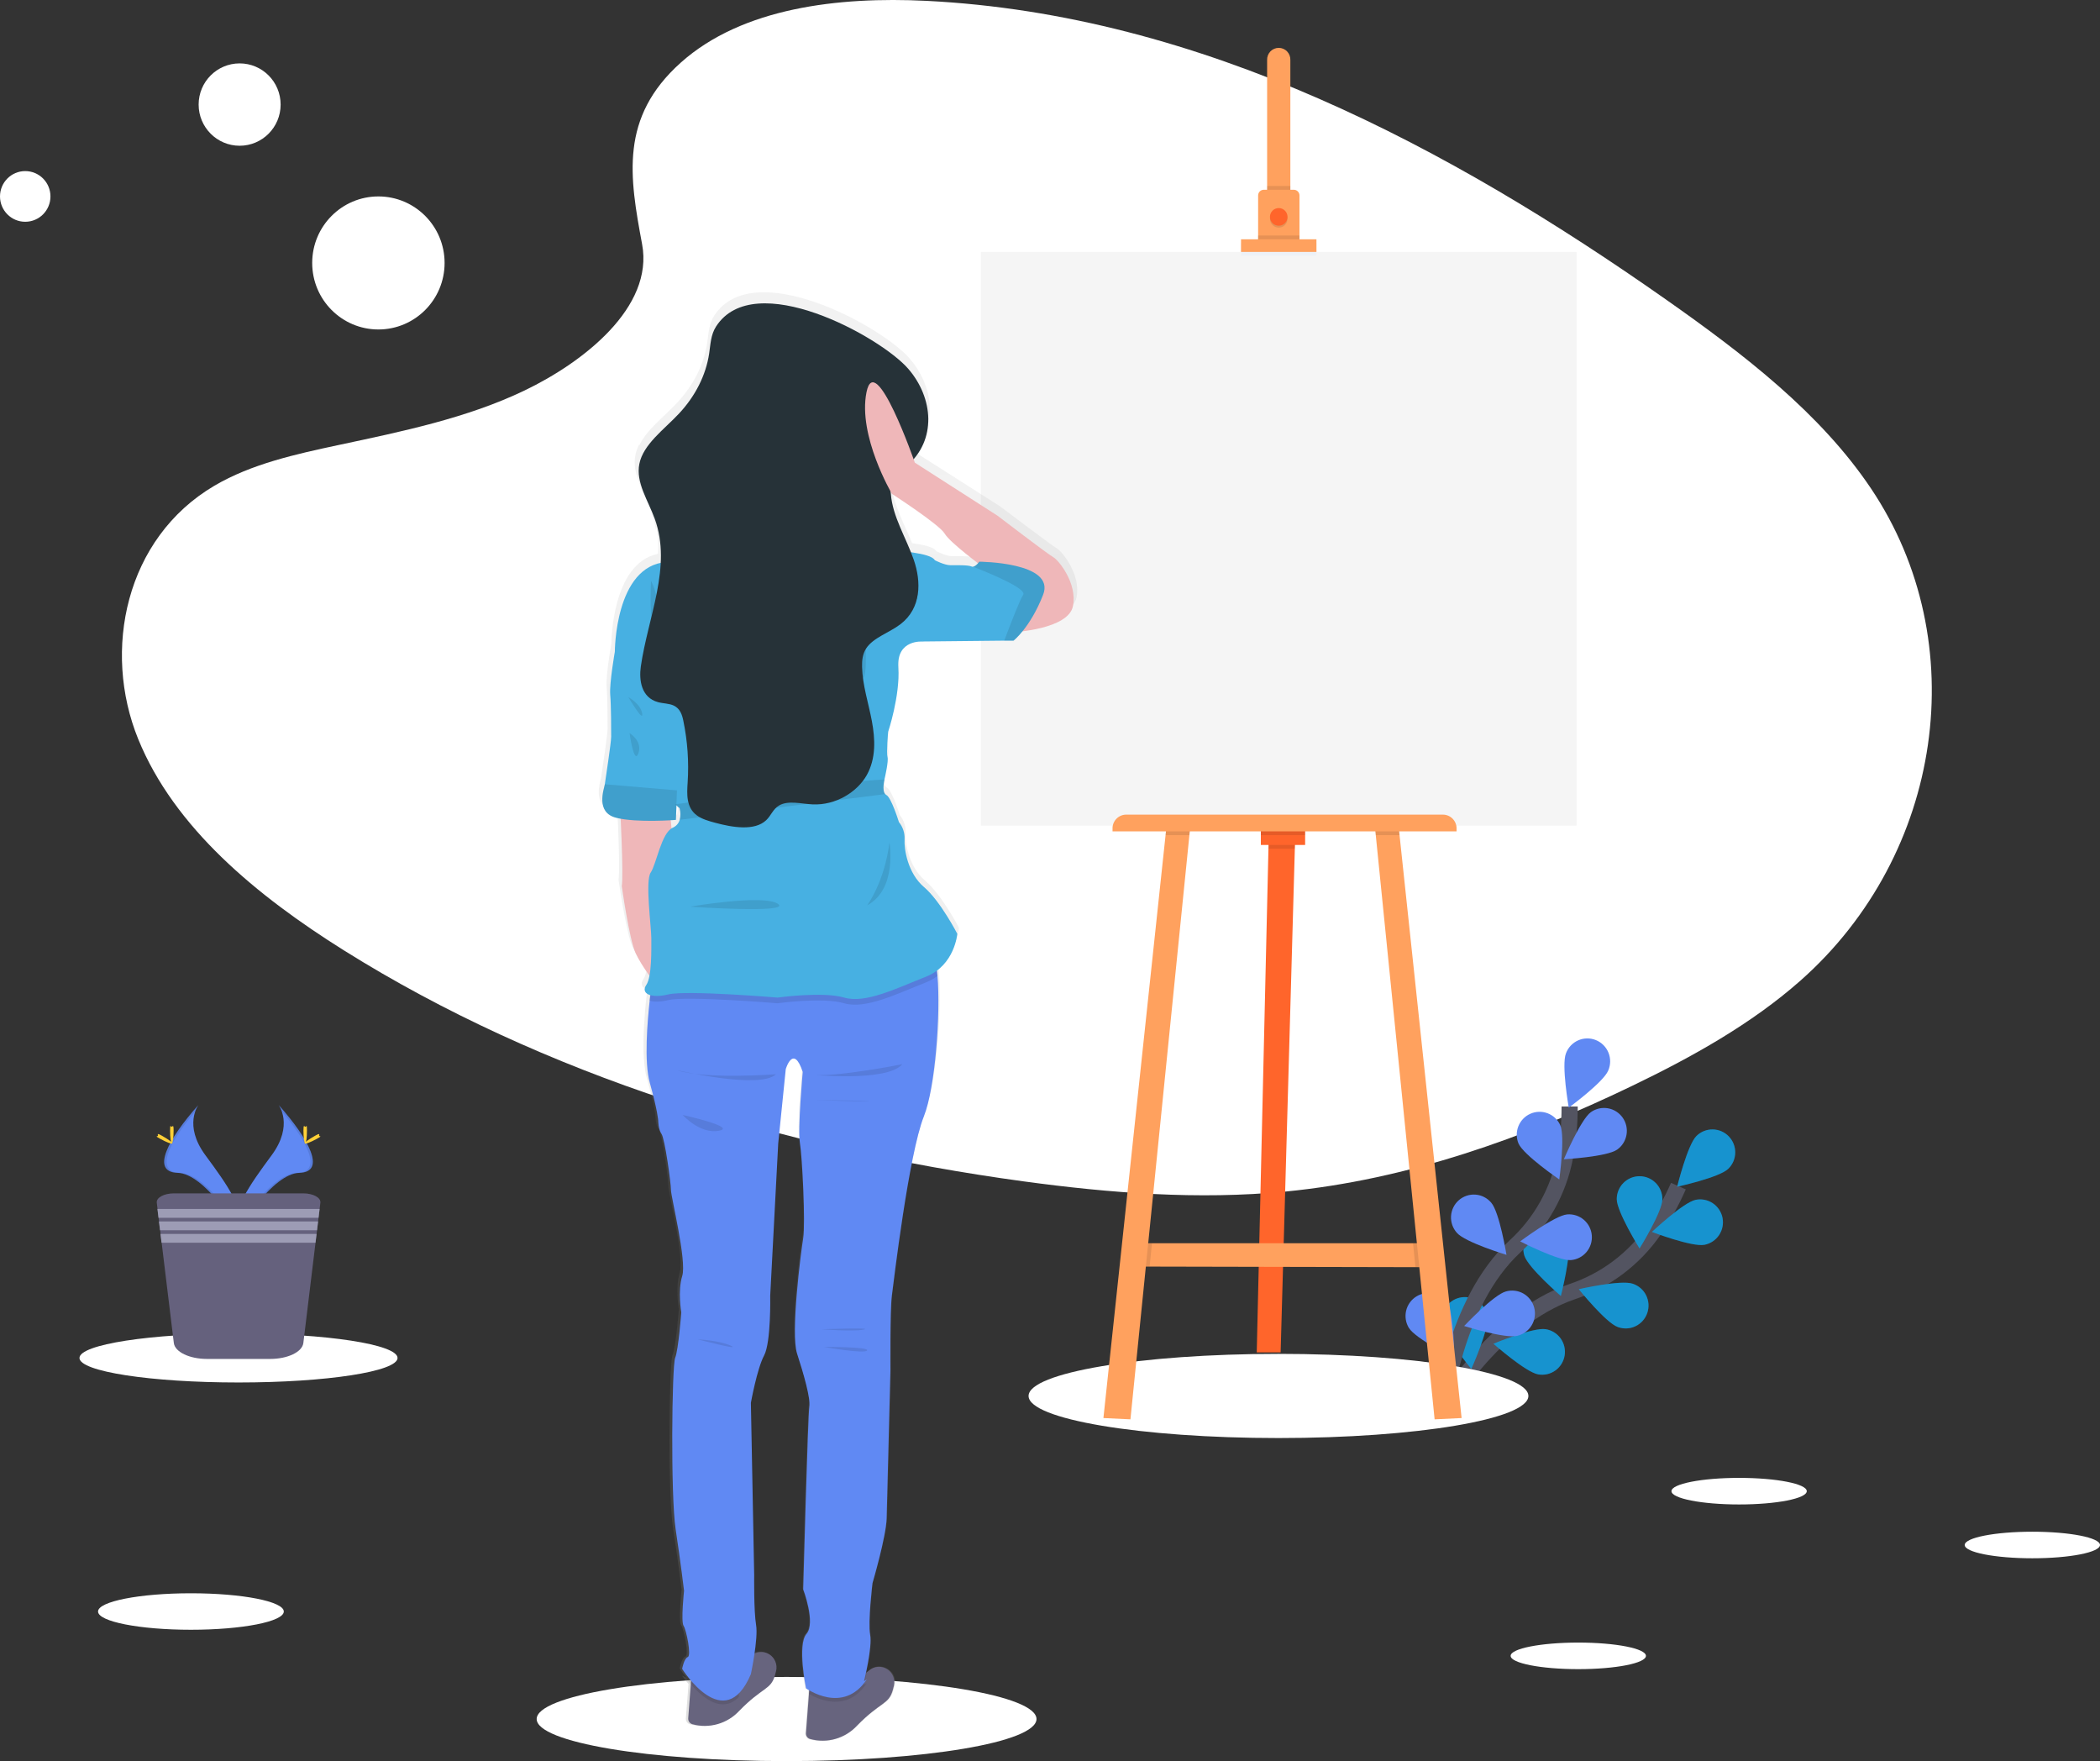 <svg width="260" height="218" viewBox="0 0 260 218" fill="none" xmlns="http://www.w3.org/2000/svg">
<rect x="0" y="0" width="260" height="218" fill="#333333" stroke="none"/>
<path d="M84.285 7.753C91.888 0.957 103.822 -0.436 114.685 0.105C148.805 1.809 179.603 18.35 206.245 37.063C215.891 43.836 225.386 51.136 231.646 60.465C244.399 79.456 240.609 105.762 222.89 121.406C216.859 126.728 209.551 130.816 202.047 134.426C188.705 140.857 174.309 146.019 159.167 147.496C148.37 148.541 137.439 147.692 126.702 146.231C96.711 142.137 67.276 133.104 42.594 117.65C31.772 110.872 21.572 102.445 17.111 91.485C12.649 80.525 15.505 66.618 26.556 60.118C31.126 57.433 36.592 56.22 41.941 55.081C49.817 53.405 57.818 51.753 64.923 48.347C72.266 44.829 80.956 38.025 79.499 30.235C77.948 21.889 76.693 14.549 84.285 7.753Z" fill="white"/>
<path d="M178.274 174.844C178.274 174.844 184.796 163.241 194.617 159.897C198.745 158.521 202.318 155.838 204.798 152.249C205.963 150.536 206.968 148.72 207.802 146.823" stroke="#535461" stroke-width="2" stroke-miterlimit="10"/>
<path d="M213.981 144.676C212.862 145.769 207.649 146.895 207.649 146.895C207.649 146.895 208.927 141.696 210.046 140.606C210.583 140.082 211.306 139.794 212.055 139.805C212.804 139.816 213.518 140.125 214.04 140.665C214.562 141.205 214.849 141.931 214.838 142.683C214.827 143.435 214.519 144.152 213.981 144.676V144.676Z" fill="#088ACA"/>
<path d="M211.032 154.084C209.502 154.39 204.525 152.492 204.525 152.492C204.525 152.492 208.414 148.832 209.942 148.519C210.677 148.372 211.439 148.525 212.062 148.943C212.685 149.361 213.117 150.01 213.263 150.748C213.409 151.486 213.257 152.252 212.841 152.878C212.424 153.503 211.777 153.937 211.043 154.084H211.032Z" fill="#088ACA"/>
<path d="M200.296 164.263C198.82 163.74 195.47 159.584 195.47 159.584C195.47 159.584 200.676 158.392 202.144 158.904C202.502 159.02 202.833 159.206 203.118 159.452C203.404 159.698 203.637 159.999 203.805 160.337C203.973 160.675 204.072 161.043 204.097 161.42C204.121 161.797 204.07 162.175 203.947 162.532C203.824 162.889 203.631 163.218 203.38 163.499C203.129 163.78 202.824 164.007 202.484 164.169C202.144 164.33 201.775 164.421 201.399 164.437C201.023 164.453 200.648 164.394 200.296 164.263V164.263Z" fill="#088ACA"/>
<path d="M190.445 170.128C188.906 169.867 184.903 166.335 184.903 166.335C184.903 166.335 189.825 164.276 191.363 164.532C191.732 164.589 192.086 164.72 192.404 164.915C192.722 165.111 192.999 165.368 193.217 165.671C193.436 165.975 193.593 166.319 193.678 166.683C193.764 167.048 193.777 167.426 193.716 167.796C193.656 168.165 193.523 168.519 193.325 168.837C193.127 169.155 192.869 169.43 192.565 169.647C192.26 169.864 191.916 170.018 191.553 170.101C191.189 170.183 190.812 170.193 190.445 170.128V170.128Z" fill="#088ACA"/>
<path d="M200.169 148.43C200.169 149.998 202.99 154.539 202.99 154.539C202.99 154.539 205.817 149.998 205.817 148.433C205.817 147.68 205.519 146.959 204.99 146.427C204.46 145.895 203.742 145.596 202.993 145.596C202.244 145.596 201.526 145.895 200.996 146.427C200.466 146.959 200.169 147.68 200.169 148.433V148.43Z" fill="#088ACA"/>
<path d="M188.734 155.435C189.203 156.93 193.247 160.417 193.247 160.417C193.247 160.417 194.59 155.234 194.124 153.739C193.9 153.021 193.402 152.422 192.738 152.073C192.074 151.725 191.3 151.655 190.585 151.88C189.87 152.105 189.273 152.606 188.926 153.273C188.579 153.94 188.51 154.717 188.734 155.435V155.435Z" fill="#088ACA"/>
<path d="M178.553 163.774C178.761 165.327 182.163 169.451 182.163 169.451C182.163 169.451 184.359 164.571 184.151 163.018C184.051 162.273 183.661 161.598 183.065 161.141C182.47 160.685 181.718 160.485 180.976 160.585C180.233 160.685 179.561 161.077 179.106 161.675C178.652 162.273 178.453 163.028 178.553 163.774Z" fill="#088ACA"/>
<path opacity="0.25" d="M213.981 144.676C212.862 145.769 207.649 146.895 207.649 146.895C207.649 146.895 208.927 141.696 210.046 140.606C210.583 140.082 211.306 139.794 212.055 139.805C212.804 139.816 213.518 140.125 214.04 140.665C214.562 141.205 214.849 141.931 214.838 142.683C214.827 143.435 214.519 144.152 213.981 144.676V144.676Z" fill="#47B0E2"/>
<path opacity="0.25" d="M211.032 154.084C209.502 154.39 204.525 152.492 204.525 152.492C204.525 152.492 208.414 148.832 209.942 148.519C210.677 148.372 211.439 148.525 212.062 148.943C212.685 149.361 213.117 150.01 213.263 150.748C213.409 151.486 213.257 152.252 212.841 152.878C212.424 153.503 211.777 153.937 211.043 154.084H211.032Z" fill="#47B0E2"/>
<path opacity="0.25" d="M200.296 164.263C198.82 163.74 195.47 159.584 195.47 159.584C195.47 159.584 200.676 158.392 202.144 158.904C202.502 159.02 202.833 159.206 203.118 159.452C203.404 159.698 203.637 159.999 203.805 160.337C203.973 160.675 204.072 161.043 204.097 161.42C204.121 161.797 204.07 162.175 203.947 162.532C203.824 162.889 203.631 163.218 203.38 163.499C203.129 163.78 202.824 164.007 202.484 164.169C202.144 164.33 201.775 164.421 201.399 164.437C201.023 164.453 200.648 164.394 200.296 164.263V164.263Z" fill="#47B0E2"/>
<path opacity="0.25" d="M190.445 170.128C188.906 169.867 184.903 166.335 184.903 166.335C184.903 166.335 189.825 164.276 191.363 164.532C191.732 164.589 192.086 164.72 192.404 164.915C192.722 165.111 192.999 165.368 193.217 165.671C193.436 165.975 193.593 166.319 193.678 166.683C193.764 167.048 193.777 167.426 193.716 167.796C193.656 168.165 193.523 168.519 193.325 168.837C193.127 169.155 192.869 169.43 192.565 169.647C192.26 169.864 191.916 170.018 191.553 170.101C191.189 170.183 190.812 170.193 190.445 170.128V170.128Z" fill="#47B0E2"/>
<path opacity="0.25" d="M200.169 148.43C200.169 149.998 202.99 154.539 202.99 154.539C202.99 154.539 205.817 149.998 205.817 148.433C205.817 147.68 205.519 146.959 204.99 146.427C204.46 145.895 203.742 145.596 202.993 145.596C202.244 145.596 201.526 145.895 200.996 146.427C200.466 146.959 200.169 147.68 200.169 148.433V148.43Z" fill="#47B0E2"/>
<path opacity="0.25" d="M188.734 155.435C189.203 156.93 193.247 160.417 193.247 160.417C193.247 160.417 194.59 155.234 194.124 153.739C193.9 153.021 193.402 152.422 192.738 152.073C192.074 151.725 191.3 151.655 190.585 151.88C189.87 152.105 189.273 152.606 188.926 153.273C188.579 153.94 188.51 154.717 188.734 155.435V155.435Z" fill="#47B0E2"/>
<path opacity="0.25" d="M178.553 163.774C178.761 165.327 182.163 169.451 182.163 169.451C182.163 169.451 184.359 164.571 184.151 163.018C184.051 162.273 183.661 161.598 183.065 161.141C182.47 160.685 181.718 160.485 180.976 160.585C180.233 160.685 179.561 161.077 179.106 161.675C178.652 162.273 178.453 163.028 178.553 163.774Z" fill="#47B0E2"/>
<path d="M178.649 174.609C178.649 174.609 179.929 161.345 187.561 154.293C190.78 151.354 192.962 147.446 193.781 143.155C194.156 141.114 194.342 139.043 194.338 136.968" stroke="#535461" stroke-width="2" stroke-miterlimit="10"/>
<path d="M199.12 132.503C198.537 133.956 194.227 137.109 194.227 137.109C194.227 137.109 193.3 131.834 193.883 130.383C194.015 130.029 194.216 129.704 194.475 129.429C194.734 129.154 195.045 128.934 195.39 128.781C195.735 128.628 196.106 128.547 196.483 128.541C196.86 128.535 197.234 128.604 197.584 128.746C197.934 128.887 198.251 129.098 198.519 129.365C198.786 129.631 198.997 129.949 199.141 130.299C199.284 130.649 199.356 131.025 199.352 131.403C199.348 131.782 199.269 132.156 199.12 132.503V132.503Z" fill="#6089F3"/>
<path d="M200.22 142.303C198.945 143.205 193.62 143.498 193.62 143.498C193.62 143.498 195.702 138.565 196.969 137.663C197.273 137.449 197.615 137.297 197.977 137.215C198.339 137.134 198.713 137.125 199.079 137.188C199.444 137.252 199.794 137.388 200.107 137.587C200.42 137.787 200.691 138.046 200.905 138.351C201.118 138.655 201.27 138.999 201.351 139.363C201.432 139.726 201.441 140.102 201.377 140.469C201.314 140.836 201.179 141.187 200.98 141.502C200.782 141.816 200.523 142.089 200.22 142.303Z" fill="#6089F3"/>
<path d="M194.513 155.979C192.951 156.11 188.214 153.663 188.214 153.663C188.214 153.663 192.485 150.458 194.028 150.325C194.775 150.262 195.516 150.499 196.088 150.985C196.66 151.47 197.017 152.164 197.08 152.914C197.143 153.664 196.907 154.408 196.423 154.983C195.94 155.557 195.249 155.916 194.502 155.979H194.513Z" fill="#6089F3"/>
<path d="M187.873 165.35C186.363 165.742 181.277 164.137 181.277 164.137C181.277 164.137 184.945 160.25 186.454 159.858C186.816 159.756 187.194 159.728 187.567 159.774C187.939 159.821 188.299 159.942 188.625 160.129C188.95 160.317 189.236 160.569 189.463 160.869C189.691 161.168 189.857 161.511 189.951 161.876C190.046 162.241 190.067 162.622 190.013 162.995C189.959 163.368 189.832 163.727 189.638 164.05C189.444 164.374 189.189 164.655 188.885 164.877C188.582 165.1 188.238 165.26 187.873 165.347V165.35Z" fill="#6089F3"/>
<path d="M188.009 141.553C188.638 142.985 193.053 145.996 193.053 145.996C193.053 145.996 193.805 140.695 193.172 139.263C192.86 138.59 192.297 138.066 191.605 137.805C190.913 137.544 190.146 137.566 189.47 137.867C188.793 138.167 188.262 138.722 187.988 139.413C187.715 140.103 187.722 140.873 188.009 141.558V141.553Z" fill="#6089F3"/>
<path d="M180.383 152.612C181.411 153.789 186.517 155.331 186.517 155.331C186.517 155.331 185.656 150.045 184.625 148.869C184.382 148.582 184.085 148.346 183.751 148.176C183.417 148.005 183.052 147.903 182.678 147.876C182.304 147.848 181.929 147.896 181.573 148.016C181.218 148.135 180.89 148.325 180.608 148.574C180.326 148.822 180.097 149.124 179.933 149.463C179.769 149.802 179.673 150.17 179.652 150.545C179.631 150.921 179.685 151.298 179.811 151.653C179.936 152.007 180.13 152.334 180.383 152.612V152.612Z" fill="#6089F3"/>
<path d="M174.438 164.38C175.255 165.716 180.028 168.1 180.028 168.1C180.028 168.1 180.067 162.747 179.247 161.411C179.053 161.094 178.799 160.818 178.499 160.599C178.198 160.381 177.858 160.223 177.497 160.137C177.137 160.05 176.762 160.036 176.396 160.095C176.03 160.153 175.679 160.284 175.363 160.479C175.047 160.674 174.772 160.93 174.555 161.231C174.337 161.533 174.181 161.874 174.094 162.237C174.008 162.599 173.994 162.975 174.052 163.342C174.111 163.71 174.241 164.063 174.435 164.38H174.438Z" fill="#6089F3"/>
<path d="M97.387 217.997C114.475 217.997 128.328 215.665 128.328 212.788C128.328 209.911 114.475 207.578 97.387 207.578C80.298 207.578 66.445 209.911 66.445 212.788C66.445 215.665 80.298 217.997 97.387 217.997Z" fill="white"/>
<path d="M158.288 178.007C175.376 178.007 189.229 175.674 189.229 172.797C189.229 169.92 175.376 167.588 158.288 167.588C141.2 167.588 127.347 169.92 127.347 172.797C127.347 175.674 141.2 178.007 158.288 178.007Z" fill="white"/>
<path d="M160.341 104.043L160.313 105.06L158.553 167.407H155.597L157.046 105.06L157.075 103.886L160.341 104.043Z" fill="#FF652B"/>
<path d="M177.459 156.86L175.244 156.855L142.335 156.784L140.581 156.781L141.515 153.89H177.225L177.459 156.86Z" fill="#FFA15E"/>
<path opacity="0.1" d="M160.341 104.043L160.313 105.06H157.046L157.075 103.886L160.341 104.043Z" fill="black"/>
<path d="M161.588 102.519H156.104V104.592H161.588V102.519Z" fill="#FF652B"/>
<path opacity="0.1" d="M142.627 153.89L142.335 156.784L140.581 156.781L141.515 153.89H142.627Z" fill="black"/>
<path d="M147.351 102.479L147.259 103.379L139.959 175.691L136.614 175.531L144.308 103.379L144.394 102.558L147.351 102.479Z" fill="#FFA15E"/>
<path opacity="0.1" d="M177.46 156.86L175.245 156.855L174.945 153.89H177.225L177.46 156.86Z" fill="black"/>
<path d="M180.961 175.531L177.619 175.691L170.334 103.379L170.243 102.479L173.192 102.558L173.277 103.379L180.961 175.531Z" fill="#FFA15E"/>
<path d="M195.194 31.184H121.443V102.205H195.194V31.184Z" fill="#F5F5F5"/>
<path d="M159.758 7.432V24.582H156.882V7.432C156.874 7.237 156.905 7.042 156.974 6.86C157.042 6.677 157.147 6.511 157.281 6.37C157.415 6.229 157.577 6.117 157.755 6.041C157.934 5.964 158.126 5.925 158.32 5.925C158.514 5.925 158.706 5.964 158.885 6.041C159.064 6.117 159.225 6.229 159.359 6.37C159.494 6.511 159.598 6.677 159.667 6.86C159.735 7.042 159.766 7.237 159.758 7.432V7.432Z" fill="#FFA15E"/>
<path opacity="0.1" d="M159.758 23.021H156.88V24.581H159.758V23.021Z" fill="black"/>
<path d="M160.888 24.192V29.854H155.768V24.192C155.768 24.1 155.786 24.008 155.821 23.923C155.856 23.837 155.907 23.759 155.972 23.694C156.037 23.629 156.115 23.577 156.2 23.542C156.285 23.506 156.376 23.489 156.468 23.489H160.193C160.377 23.49 160.554 23.565 160.684 23.697C160.815 23.828 160.888 24.006 160.888 24.192Z" fill="#FFA15E"/>
<path opacity="0.1" d="M158.319 28.176C158.92 28.176 159.407 27.686 159.407 27.083C159.407 26.48 158.92 25.991 158.319 25.991C157.718 25.991 157.231 26.48 157.231 27.083C157.231 27.686 157.718 28.176 158.319 28.176Z" fill="black"/>
<path d="M158.319 27.94C158.92 27.94 159.407 27.451 159.407 26.848C159.407 26.244 158.92 25.755 158.319 25.755C157.718 25.755 157.231 26.244 157.231 26.848C157.231 27.451 157.718 27.94 158.319 27.94Z" fill="#FF652B"/>
<path opacity="0.1" d="M160.888 29.153H155.752V29.857H160.888V29.153Z" fill="black"/>
<path d="M162.988 30.092H153.652V31.655H162.988V30.092Z" fill="#EDF1F7"/>
<path d="M162.988 29.621H153.652V31.184H162.988V29.621Z" fill="#FFA15E"/>
<path d="M139.434 100.375H178.644C179.093 100.375 179.523 100.554 179.84 100.873C180.158 101.192 180.336 101.624 180.336 102.074V102.446H137.742V102.074C137.742 101.624 137.92 101.192 138.238 100.873C138.555 100.554 138.985 100.375 139.434 100.375V100.375Z" fill="#F5F5F5"/>
<path opacity="0.1" d="M144.394 102.558L147.351 102.479L147.26 103.379H144.308L144.394 102.558Z" fill="black"/>
<path opacity="0.1" d="M161.588 102.519H156.104V103.379H161.588V102.519Z" fill="black"/>
<path opacity="0.1" d="M173.283 103.379H170.334L170.243 102.479L173.197 102.558L173.283 103.379Z" fill="black"/>
<path d="M139.434 100.838H178.644C179.093 100.838 179.523 101.017 179.84 101.336C180.158 101.654 180.336 102.086 180.336 102.537V102.908H137.742V102.537C137.742 102.086 137.92 101.654 138.238 101.336C138.555 101.017 138.985 100.838 139.434 100.838V100.838Z" fill="#FFA15E"/>
<path d="M130.837 67.866C130.246 67.552 123.809 62.669 123.809 62.669L113.422 56.054C113.422 56.054 113.367 55.897 113.268 55.627C116.118 52.378 115.496 47.663 112.597 44.348C109.083 40.328 93.207 31.673 88.423 39.076C87.754 40.121 87.73 41.308 87.556 42.458C87.147 45.143 85.83 47.744 83.764 49.934C82.171 51.626 80.081 53.183 79.165 55.097C79.165 55.073 79.147 55.05 79.139 55.024C78.918 55.434 78.757 55.874 78.662 56.331C78.207 58.665 79.769 60.903 80.599 63.174C80.878 63.943 81.08 64.738 81.203 65.547C81.224 65.385 81.242 65.226 81.26 65.064C81.462 66.216 81.531 67.388 81.466 68.556C75.701 69.735 75.698 79.639 75.698 79.639C75.698 79.639 74.987 83.576 75.107 84.996C75.227 86.415 75.224 89.484 75.224 90.224C75.224 90.963 74.514 95.577 74.443 96.131C74.444 96.139 74.444 96.147 74.443 96.155C74.339 96.761 73.259 99.683 75.87 100.337C76.052 100.384 76.245 100.423 76.445 100.46C76.557 102.825 76.76 107.779 76.58 108.882C76.58 108.882 77.53 115.537 78.319 117.228C78.818 118.22 79.401 119.166 80.063 120.057C80.005 120.462 79.869 120.852 79.662 121.204C79.258 121.787 79.467 122.266 80.141 122.472C80.117 122.673 80.091 122.901 80.063 123.157C79.774 125.724 79.342 130.826 80.076 133.412C81.083 136.956 81.143 138.138 81.143 138.138C81.143 138.138 81.143 139.199 81.559 139.79C81.976 140.38 82.743 145.875 82.743 146.761C82.743 147.647 84.758 155.62 84.165 157.51C83.571 159.4 84.047 162.058 84.047 162.058C84.047 162.058 83.691 166.724 83.267 167.728C82.842 168.732 82.673 184.915 83.324 189.107C83.975 193.3 84.391 196.785 84.391 196.785C84.391 196.785 83.977 200.625 84.331 201.155C84.685 201.686 85.338 204.878 84.865 205.053C84.391 205.228 84.154 206.53 84.154 206.53C84.405 206.912 84.675 207.281 84.964 207.635C84.781 207.571 84.603 207.495 84.43 207.408C84.618 207.669 84.899 208.04 85.245 208.453L84.919 212.701C84.906 212.867 84.95 213.032 85.046 213.168C85.141 213.304 85.28 213.403 85.44 213.446C86.479 213.73 87.576 213.725 88.612 213.432C89.649 213.14 90.588 212.57 91.327 211.784C94.289 208.772 95.296 209.185 95.83 207.356C95.887 207.16 95.937 206.966 95.978 206.783C96.361 205.152 94.63 203.939 93.253 204.634C93.443 203.343 93.592 201.877 93.449 201.048C93.152 199.336 93.212 194.848 93.212 194.848L92.798 173.348C92.798 173.348 93.566 169.095 94.456 167.443C95.346 165.791 95.237 160.001 95.237 160.001L96.244 140.982L97.191 131.71C97.191 131.71 98.139 128.521 99.323 132.065C99.323 132.065 98.672 139.209 98.969 140.924C99.266 142.639 99.68 150.964 99.383 152.794C99.086 154.624 97.785 164.667 98.602 167.205C99.419 169.743 100.33 172.82 100.148 173.826C99.966 174.833 99.367 196.623 99.367 196.623C99.367 196.623 100.968 200.805 99.784 202.175C98.599 203.544 99.724 208.971 99.724 208.971C99.724 208.971 99.867 209.073 100.112 209.214L100.078 209.666L99.706 214.552C99.692 214.718 99.737 214.883 99.832 215.02C99.927 215.156 100.066 215.255 100.226 215.299C101.265 215.583 102.362 215.579 103.399 215.286C104.436 214.993 105.374 214.423 106.113 213.637C109.075 210.623 110.083 211.039 110.616 209.206C110.673 209.01 110.723 208.819 110.767 208.634C111.184 206.854 109.075 205.562 107.665 206.726L107.594 206.786C107.521 206.849 107.443 206.907 107.363 206.961C107.325 206.989 107.286 207.014 107.246 207.037C107.542 205.688 107.974 203.377 107.766 202.295C107.47 200.7 108.06 195.859 108.06 195.859C108.06 195.859 109.778 190.069 109.838 187.756L110.312 169.33C110.312 169.33 110.254 161.828 110.491 159.998C110.728 158.168 112.623 142.338 114.518 137.612C115.973 133.994 116.623 124.762 116.238 120.08C116.217 119.85 116.196 119.628 116.17 119.422C118.495 117.699 118.726 114.834 118.726 114.834C118.726 114.834 116.592 110.741 114.539 109.007C112.485 107.274 112.043 104.294 112.115 103.027C112.15 102.254 111.897 101.496 111.405 100.902C111.405 100.902 110.457 97.83 109.825 97.516C109.773 97.49 109.727 97.455 109.687 97.412C109.258 96.949 109.588 95.626 109.588 95.626V95.585C109.664 95.279 110.109 93.297 109.976 92.79C109.817 92.241 110.054 89.641 110.054 89.641C110.054 89.641 111.556 85.152 111.319 81.608C111.082 78.063 114.401 78.379 114.401 78.379L124.648 78.272H125.814C126.225 77.922 126.6 77.531 126.935 77.106C128.887 76.874 132.836 76.134 133.278 73.97C133.879 71.097 131.43 68.182 130.837 67.866ZM83.363 100.635L83.433 98.834C83.675 99.043 83.837 99.176 83.837 99.176C83.967 99.647 83.974 100.145 83.855 100.619C83.791 100.842 83.678 101.048 83.525 101.22C83.371 101.393 83.181 101.529 82.967 101.618C82.918 101.639 82.87 101.665 82.824 101.694L82.725 100.677L83.363 100.635ZM120.53 69.006C120.095 68.81 118.633 68.849 117.88 68.849C117.128 68.849 115.908 68.219 115.908 68.219C115.647 67.709 114.208 67.406 112.927 67.234C111.954 64.823 110.585 62.474 110.4 59.962C110.4 59.87 110.4 59.779 110.387 59.687L110.536 59.948C110.536 59.948 116.501 63.77 117.172 64.915C117.693 65.788 120.199 67.738 121.36 68.611C121.2 68.82 120.976 68.971 120.723 69.04C120.657 69.047 120.59 69.035 120.53 69.006V69.006Z" fill="url(#paint0_linear_1401_8870)"/>
<path d="M110.679 208.647C110.635 208.83 110.588 209.021 110.531 209.214C110.01 211.044 109.013 210.621 106.106 213.609C105.382 214.388 104.459 214.955 103.437 215.246C102.415 215.537 101.334 215.542 100.31 215.261C100.15 215.218 100.01 215.12 99.915 214.985C99.82 214.849 99.775 214.684 99.789 214.518L100.156 209.672L100.331 207.34C100.331 207.34 104.974 208.647 107.337 206.987C107.416 206.933 107.493 206.875 107.566 206.812C107.584 206.796 107.602 206.778 107.618 206.76C107.923 206.506 108.3 206.355 108.695 206.327C109.09 206.299 109.483 206.396 109.821 206.604C110.158 206.812 110.423 207.121 110.576 207.487C110.73 207.854 110.766 208.259 110.679 208.647V208.647Z" fill="#67647E"/>
<path d="M96.094 206.818C96.05 207.001 96.003 207.191 95.946 207.385C95.425 209.215 94.429 208.791 91.523 211.779C90.799 212.559 89.876 213.125 88.855 213.416C87.834 213.707 86.753 213.712 85.729 213.431C85.569 213.388 85.429 213.291 85.334 213.155C85.239 213.019 85.195 212.854 85.209 212.689L85.575 207.842L85.75 205.511C85.75 205.511 90.391 206.818 92.753 205.158C92.833 205.103 92.909 205.045 92.982 204.983C93.001 204.966 93.018 204.949 93.034 204.93C93.339 204.677 93.716 204.525 94.11 204.497C94.505 204.469 94.899 204.566 95.236 204.774C95.573 204.982 95.838 205.291 95.991 205.658C96.145 206.024 96.181 206.43 96.094 206.818V206.818Z" fill="#67647E"/>
<path opacity="0.1" d="M91.298 207.544L91.485 210.064C88.823 212.738 85.655 208.757 84.727 207.45C87.168 208.715 91.298 207.544 91.298 207.544Z" fill="black"/>
<path opacity="0.1" d="M106.972 208.569L107.321 208.336C104.887 212.053 101.272 210.339 100.145 209.672L100.319 207.34C100.319 207.34 104.963 208.647 107.326 206.988C107.141 207.897 106.972 208.569 106.972 208.569Z" fill="black"/>
<path d="M114.385 138.194C112.516 142.881 110.65 158.583 110.416 160.412C110.182 162.242 110.242 169.671 110.242 169.671L109.773 187.94C109.713 190.227 108.021 195.97 108.021 195.97C108.021 195.97 107.438 200.774 107.73 202.356C108.021 203.937 106.973 208.106 106.973 208.106L107.321 207.871C104.404 212.315 99.794 208.985 99.794 208.985C99.794 208.985 98.686 203.595 99.854 202.246C101.023 200.897 99.445 196.738 99.445 196.738C99.445 196.738 100.028 175.116 100.203 174.12C100.377 173.124 99.503 170.076 98.686 167.556C97.868 165.036 99.154 155.075 99.445 153.258C99.737 151.441 99.328 143.179 99.037 141.48C98.745 139.78 99.386 132.689 99.386 132.689C98.22 129.173 97.285 132.339 97.285 132.339L96.351 141.537L95.359 160.407C95.359 160.407 95.476 166.158 94.602 167.791C93.727 169.425 92.967 173.649 92.967 173.649L93.376 194.982C93.376 194.982 93.319 199.425 93.61 201.132C93.902 202.839 92.967 207.228 92.967 207.228C89.701 214.957 84.454 206.577 84.454 206.577C84.454 206.577 84.688 205.288 85.154 205.113C85.62 204.938 84.98 201.773 84.633 201.245C84.287 200.717 84.691 196.908 84.691 196.908C84.691 196.908 84.282 193.453 83.65 189.291C83.017 185.13 83.184 169.075 83.592 168.079C84.001 167.083 84.35 162.454 84.35 162.454C84.35 162.454 83.884 159.816 84.467 157.94C85.05 156.063 83.067 148.156 83.067 147.275C83.067 146.394 82.309 140.946 81.9 140.361C81.492 139.775 81.492 138.719 81.492 138.719C81.492 138.719 81.435 137.548 80.451 134.032C79.727 131.466 80.154 126.405 80.438 123.856C80.539 122.913 80.628 122.311 80.628 122.311C80.628 122.311 114.091 116.861 115.426 118.093C115.739 118.383 115.947 119.379 116.069 120.798C116.467 125.44 115.811 134.615 114.385 138.194Z" fill="#6089F3"/>
<path opacity="0.1" d="M101.72 164.542C101.876 164.542 105.572 164.855 106.925 164.581C108.279 164.307 101.72 164.542 101.72 164.542Z" fill="black"/>
<path opacity="0.1" d="M101.993 166.73C101.993 166.73 107.097 167.629 107.357 167.161C107.618 166.694 101.993 166.73 101.993 166.73Z" fill="black"/>
<path opacity="0.1" d="M86.395 165.792C86.395 165.792 89.039 165.909 90.479 166.576C91.918 167.242 86.395 165.792 86.395 165.792Z" fill="black"/>
<path d="M76.786 100.085C76.786 100.085 77.213 108.248 76.981 109.694C76.981 109.694 77.913 116.297 78.691 117.975C79.469 119.653 81.143 121.765 81.143 121.765L83.438 105.559L82.892 100.007L76.786 100.085Z" fill="#EFB7B9"/>
<path d="M100.903 62.894C105.865 62.894 109.887 58.854 109.887 53.871C109.887 48.887 105.865 44.847 100.903 44.847C95.941 44.847 91.918 48.887 91.918 53.871C91.918 58.854 95.941 62.894 100.903 62.894Z" fill="#EFB7B9"/>
<path d="M96.236 58.087C96.236 58.087 93.436 63.597 90.635 66.174C87.835 68.752 107.438 71.682 107.904 71.682C108.37 71.682 104.403 59.964 105.104 58.55C105.804 57.136 96.236 58.087 96.236 58.087Z" fill="#EFB7B9"/>
<path opacity="0.1" d="M116.074 120.798C115.634 121.135 115.148 121.408 114.632 121.608C111.055 123.015 107.163 124.967 104.518 124.188C101.872 123.409 96.27 124.188 96.27 124.188C96.27 124.188 84.984 123.25 82.732 123.796C81.707 124.045 80.91 124.034 80.389 123.856C80.491 122.913 80.579 122.311 80.579 122.311C80.579 122.311 114.09 116.861 115.426 118.093C115.743 118.383 115.946 119.379 116.074 120.798Z" fill="black"/>
<path d="M118.523 115.591C118.523 115.591 118.213 119.499 114.632 120.905C111.051 122.312 107.165 124.264 104.52 123.485C101.876 122.706 96.275 123.485 96.275 123.485C96.275 123.485 84.992 122.547 82.741 123.093C80.489 123.639 79.316 122.939 80.016 121.922C80.716 120.905 80.64 117.546 80.64 116.14C80.64 114.734 79.859 109.03 80.56 108.013C81.26 106.996 81.882 103.091 83.282 102.464C83.492 102.375 83.68 102.24 83.831 102.068C83.983 101.897 84.094 101.693 84.156 101.473C84.272 101.003 84.266 100.511 84.138 100.043C84.138 100.043 83.901 99.847 83.576 99.557C82.751 98.817 81.356 97.445 81.804 96.996C82.426 96.368 81.804 92.306 81.804 92.306C81.804 92.306 80.325 89.182 80.872 88.011C81.418 86.84 76.124 80.666 76.124 80.666C76.124 80.666 76.124 70.043 82.504 69.573C82.504 69.573 87.017 69.73 87.561 67.698C88.105 65.667 91.684 64.494 91.684 64.494L99.854 66.292C99.854 66.292 107.087 67.861 108.411 66.917C109.736 65.973 110.754 68.166 110.754 68.166C110.754 68.166 115.264 68.402 115.73 69.34C116.196 70.278 114.255 79.417 114.255 79.417C114.255 79.417 110.986 79.106 111.22 82.621C111.454 86.137 109.96 90.591 109.96 90.591C109.96 90.591 109.726 93.169 109.882 93.715C110.028 94.219 109.575 96.185 109.502 96.488V96.528C109.502 96.528 109.177 97.835 109.598 98.3C109.637 98.342 109.683 98.377 109.734 98.404C110.358 98.716 111.295 101.763 111.295 101.763C111.781 102.355 112.03 103.107 111.995 103.873C111.92 105.125 112.386 108.092 114.408 109.812C116.43 111.532 118.523 115.591 118.523 115.591Z" fill="#47B0E2"/>
<path d="M83.826 97.497V97.829L83.685 101.489C83.685 101.489 78.899 101.878 76.293 101.227C73.688 100.577 74.784 97.672 74.888 97.071C74.889 97.064 74.889 97.056 74.888 97.048C74.963 96.499 75.669 91.93 75.669 91.187C75.669 90.445 75.669 87.397 75.552 85.991C75.435 84.585 76.124 80.666 76.124 80.666L76.629 80.044L82.111 82.153L83.826 97.497Z" fill="#47B0E2"/>
<path opacity="0.1" d="M83.814 97.837L83.673 101.497C83.673 101.497 78.887 101.886 76.281 101.235C73.676 100.585 74.772 97.68 74.876 97.079L83.814 97.837Z" fill="black"/>
<path opacity="0.1" d="M84.166 101.476C84.282 101.006 84.276 100.513 84.148 100.046C84.148 100.046 83.911 99.85 83.586 99.56C87.705 98.982 104.015 96.734 109.508 96.489V96.528C109.508 96.528 109.183 97.835 109.604 98.3L84.166 101.476Z" fill="black"/>
<path opacity="0.1" d="M110.122 104.294C110.122 104.294 111.134 110.044 107.36 112.067C107.358 112.078 109.5 109.226 110.122 104.294Z" fill="black"/>
<path opacity="0.1" d="M85.422 112.232C85.422 112.232 94.531 110.664 96.314 111.882C98.097 113.1 85.422 112.232 85.422 112.232Z" fill="black"/>
<path opacity="0.1" d="M106.973 76.643C106.973 76.643 105.572 82.425 106.621 83.753C107.67 85.081 106.973 76.643 106.973 76.643Z" fill="black"/>
<path opacity="0.1" d="M80.599 71.917C80.599 71.917 81.882 74.066 81.104 76.293C80.326 78.52 80.599 71.917 80.599 71.917Z" fill="black"/>
<path opacity="0.1" d="M77.947 90.748C77.947 90.748 79.581 91.723 79.037 93.247C78.493 94.771 77.947 90.748 77.947 90.748Z" fill="black"/>
<path opacity="0.1" d="M77.798 86.294C77.798 86.294 79.313 87.115 79.508 88.325C79.704 89.535 77.798 86.294 77.798 86.294Z" fill="black"/>
<path opacity="0.1" d="M100.281 133.016C100.281 133.016 109.812 133.993 111.717 131.727C111.717 131.74 103.12 133.447 100.281 133.016Z" fill="black"/>
<path opacity="0.1" d="M83.826 132.469C83.826 132.469 94.058 134.892 96.08 132.976C96.08 132.976 87.288 133.64 83.826 132.469Z" fill="black"/>
<path opacity="0.1" d="M101.02 136.184C101.02 136.184 105.298 136.184 107.282 136.301C109.265 136.418 101.02 136.184 101.02 136.184Z" fill="black"/>
<path opacity="0.1" d="M84.526 138.013C84.526 138.013 86.626 140.397 89 139.969C91.374 139.54 84.526 138.013 84.526 138.013Z" fill="black"/>
<path d="M88.652 40.422C87.993 41.449 87.97 42.638 87.798 43.778C87.397 46.441 86.099 49.021 84.066 51.196C82.2 53.188 79.641 54.994 79.157 57.428C78.699 59.738 80.253 61.963 81.067 64.224C83.215 70.154 80.216 76.375 79.342 82.497C79.1 84.188 79.391 86.35 81.466 86.912C82.114 87.09 82.856 87.066 83.439 87.348C84.219 87.725 84.459 88.506 84.602 89.209C85.124 91.724 85.304 94.299 85.138 96.863C85.044 98.3 84.94 99.955 86.294 100.943C86.908 101.395 87.736 101.625 88.535 101.842C90.666 102.42 93.423 102.888 94.859 101.531C95.463 100.964 95.69 100.164 96.442 99.714C97.569 99.043 99.167 99.497 100.585 99.568C103.498 99.714 106.173 98 107.321 95.932C108.469 93.865 108.362 91.489 107.946 89.259C107.529 87.029 106.785 84.815 106.733 82.552C106.715 81.768 106.785 80.971 107.233 80.275C108.099 78.929 110.117 78.317 111.496 77.259C114.081 75.272 114.073 72.018 113.133 69.294C112.194 66.571 110.507 63.959 110.299 61.144C110.206 60.464 110.34 59.772 110.681 59.176C111.051 58.604 111.696 58.175 112.243 57.702C116.014 54.503 115.569 49.249 112.451 45.652C109 41.666 93.363 33.08 88.652 40.422Z" fill="#263238"/>
<g opacity="0.1">
<path opacity="0.1" d="M81.546 66.687C81.84 64.311 81.786 61.956 80.95 59.642C80.539 58.508 79.943 57.381 79.508 56.244C79.291 56.655 79.133 57.095 79.04 57.551C78.582 59.862 80.136 62.086 80.95 64.347C81.225 65.106 81.424 65.889 81.546 66.687Z" fill="black"/>
<path opacity="0.1" d="M85.021 92.282C85.187 89.719 85.007 87.144 84.487 84.629C84.341 83.926 84.102 83.147 83.321 82.77C82.738 82.488 81.996 82.509 81.348 82.334C80.95 82.238 80.579 82.052 80.263 81.79C79.948 81.528 79.695 81.198 79.526 80.823C79.407 81.419 79.303 82.012 79.217 82.608C78.975 84.299 79.266 86.461 81.341 87.023C81.989 87.198 82.73 87.175 83.313 87.457C84.094 87.834 84.334 88.615 84.479 89.318C84.718 90.485 84.885 91.665 84.979 92.852C84.997 92.659 85.008 92.471 85.021 92.282Z" fill="black"/>
<path opacity="0.1" d="M107.206 91.355C106.055 93.43 103.379 95.137 100.465 94.991C99.046 94.918 97.447 94.468 96.323 95.137C95.57 95.584 95.341 96.387 94.737 96.954C93.3 98.3 90.542 97.843 88.41 97.265C87.61 97.045 86.785 96.818 86.168 96.366C85.58 95.931 85.183 95.285 85.061 94.562C85.077 95.365 85.061 96.17 85.012 96.972C84.918 98.41 84.814 100.064 86.168 101.055C86.785 101.505 87.61 101.735 88.41 101.952C90.542 102.529 93.3 102.997 94.737 101.641C95.341 101.073 95.57 100.273 96.323 99.811C97.447 99.139 99.046 99.594 100.465 99.664C103.379 99.811 106.055 98.096 107.206 96.028C108.31 94.031 108.261 91.773 107.876 89.617C107.73 90.223 107.505 90.808 107.206 91.355Z" fill="black"/>
<path opacity="0.1" d="M112.136 53.134C111.579 53.604 110.934 54.035 110.575 54.608C110.234 55.203 110.099 55.896 110.192 56.576C110.268 57.431 110.448 58.274 110.728 59.086C111.162 58.621 111.637 58.198 112.147 57.82C114.698 55.659 115.317 52.556 114.489 49.66C114.053 51.02 113.236 52.226 112.136 53.134V53.134Z" fill="black"/>
<path opacity="0.1" d="M111.379 72.678C110.002 73.737 107.982 74.351 107.118 75.697C106.668 76.392 106.598 77.195 106.616 77.971C106.648 78.885 106.759 79.795 106.949 80.69C106.998 80.584 107.055 80.482 107.118 80.384C107.982 79.038 110.002 78.426 111.379 77.367C113.74 75.553 113.937 72.683 113.24 70.124C112.886 71.142 112.238 72.031 111.379 72.678V72.678Z" fill="black"/>
</g>
<path d="M125.525 78.246C125.525 78.246 132.255 77.895 132.838 75.044C133.421 72.192 131.016 69.293 130.428 68.987C129.84 68.681 123.494 63.83 123.494 63.83L113.266 57.269C113.266 57.269 108.365 43.154 107.279 48.557C106.194 53.96 110.431 61.135 110.431 61.135C110.431 61.135 116.303 64.925 116.964 66.057C117.625 67.189 121.673 70.158 121.673 70.158L125.525 78.246Z" fill="#EFB7B9"/>
<path d="M129.142 73.635C127.549 77.699 125.486 79.302 125.486 79.302H124.338L114.247 79.406L113.083 76.215L114.718 69.298L115.728 69.34C115.728 69.34 116.936 69.965 117.672 69.965C118.409 69.965 119.853 69.926 120.275 70.119C120.334 70.148 120.4 70.158 120.465 70.148C120.847 70.109 121.246 69.534 121.246 69.534C121.246 69.534 130.738 69.573 129.142 73.635Z" fill="#47B0E2"/>
<path opacity="0.1" d="M129.143 73.635C127.55 77.699 125.486 79.302 125.486 79.302H124.338C124.937 77.692 126.199 74.388 126.68 73.624C127.152 72.903 122.925 71.107 120.452 70.137C120.835 70.098 121.233 69.523 121.233 69.523C121.233 69.523 130.738 69.573 129.143 73.635Z" fill="black"/>
<path d="M23.638 201.739C29.989 201.739 35.137 200.727 35.137 199.48C35.137 198.233 29.989 197.222 23.638 197.222C17.287 197.222 12.139 198.233 12.139 199.48C12.139 200.727 17.287 201.739 23.638 201.739Z" fill="white"/>
<path d="M215.319 186.228C219.945 186.228 223.695 185.491 223.695 184.583C223.695 183.675 219.945 182.939 215.319 182.939C210.693 182.939 206.943 183.675 206.943 184.583C206.943 185.491 210.693 186.228 215.319 186.228Z" fill="white"/>
<path d="M251.624 192.89C256.25 192.89 260 192.154 260 191.246C260 190.338 256.25 189.602 251.624 189.602C246.998 189.602 243.249 190.338 243.249 191.246C243.249 192.154 246.998 192.89 251.624 192.89Z" fill="white"/>
<path d="M195.408 206.614C200.034 206.614 203.783 205.877 203.783 204.969C203.783 204.061 200.034 203.325 195.408 203.325C190.782 203.325 187.032 204.061 187.032 204.969C187.032 205.877 190.782 206.614 195.408 206.614Z" fill="white"/>
<path d="M34.504 136.788C34.504 136.788 36.388 139.263 33.635 142.996C30.881 146.728 28.614 149.881 29.535 152.21C29.535 152.21 33.687 145.275 37.068 145.178C40.449 145.082 38.223 140.959 34.504 136.788Z" fill="#6089F3"/>
<path opacity="0.1" d="M34.504 136.788C34.669 137.029 34.799 137.293 34.89 137.572C38.187 141.464 39.944 145.095 36.774 145.186C33.822 145.27 30.28 150.574 29.432 151.912C29.459 152.016 29.493 152.118 29.533 152.218C29.533 152.218 33.684 145.283 37.065 145.186C40.446 145.089 38.224 140.959 34.504 136.788Z" fill="black"/>
<path d="M38.005 139.94C38.005 140.81 37.909 141.508 37.789 141.508C37.669 141.508 37.57 140.803 37.57 139.94C37.57 139.077 37.693 139.48 37.812 139.48C37.932 139.48 38.005 139.059 38.005 139.94Z" fill="#FFD037"/>
<path d="M39.205 140.98C38.445 141.396 37.781 141.65 37.724 141.542C37.667 141.435 38.245 141.02 38.997 140.596C39.749 140.173 39.458 140.484 39.517 140.596C39.577 140.709 39.965 140.562 39.205 140.98Z" fill="#FFD037"/>
<path d="M24.561 136.788C24.561 136.788 22.676 139.263 25.43 142.996C28.183 146.728 30.45 149.881 29.536 152.21C29.536 152.21 25.372 145.275 21.989 145.178C18.606 145.082 20.842 140.959 24.561 136.788Z" fill="#6089F3"/>
<path opacity="0.1" d="M24.559 136.788C24.394 137.029 24.264 137.293 24.174 137.572C20.876 141.464 19.119 145.095 22.289 145.186C25.241 145.27 28.797 150.574 29.632 151.912C29.605 152.015 29.572 152.118 29.534 152.218C29.534 152.218 25.369 145.283 21.985 145.186C18.601 145.089 20.839 140.959 24.559 136.788Z" fill="black"/>
<path d="M21.059 139.94C21.059 140.81 21.155 141.508 21.275 141.508C21.394 141.508 21.493 140.803 21.493 139.94C21.493 139.077 21.371 139.48 21.251 139.48C21.131 139.48 21.059 139.059 21.059 139.94Z" fill="#FFD037"/>
<path d="M19.857 140.98C20.62 141.396 21.281 141.65 21.341 141.542C21.401 141.435 20.82 141.02 20.066 140.596C19.311 140.173 19.605 140.484 19.545 140.596C19.485 140.709 19.097 140.562 19.857 140.98Z" fill="#FFD037"/>
<path d="M29.53 171.129C40.404 171.129 49.22 169.771 49.22 168.095C49.22 166.419 40.404 165.06 29.53 165.06C18.656 165.06 9.84 166.419 9.84 168.095C9.84 169.771 18.656 171.129 29.53 171.129Z" fill="white"/>
<path d="M39.666 148.877L39.572 149.661L39.439 150.751L39.385 151.206L39.252 152.299L39.195 152.753L39.062 153.843L37.558 166.244C37.422 167.352 35.621 168.215 33.445 168.215H25.632C23.456 168.215 21.657 167.352 21.522 166.244L20.015 153.841L19.882 152.751L19.828 152.296L19.692 151.203L19.638 150.749L19.505 149.659L19.411 148.874C19.336 148.247 20.309 147.719 21.54 147.719H37.552C38.768 147.722 39.744 148.25 39.666 148.877Z" fill="#65617D"/>
<path d="M39.569 149.648L39.439 150.741H19.622L19.492 149.648H39.569Z" fill="#9D9CB5"/>
<path d="M39.382 151.196L39.252 152.286H19.812L19.679 151.196H39.382Z" fill="#9D9CB5"/>
<path d="M39.195 152.74L39.062 153.83H19.999L19.867 152.74H39.195Z" fill="#9D9CB5"/>
<path d="M46.849 40.783C51.376 40.783 55.045 37.096 55.045 32.549C55.045 28.001 51.376 24.315 46.849 24.315C42.322 24.315 38.653 28.001 38.653 32.549C38.653 37.096 42.322 40.783 46.849 40.783Z" fill="white"/>
<path d="M29.669 18.041C32.472 18.041 34.744 15.759 34.744 12.944C34.744 10.129 32.472 7.847 29.669 7.847C26.866 7.847 24.593 10.129 24.593 12.944C24.593 15.759 26.866 18.041 29.669 18.041Z" fill="white"/>
<path d="M3.123 27.452C4.848 27.452 6.247 26.047 6.247 24.315C6.247 22.582 4.848 21.178 3.123 21.178C1.398 21.178 0 22.582 0 24.315C0 26.047 1.398 27.452 3.123 27.452Z" fill="white"/>
<defs>
<linearGradient id="paint0_linear_1401_8870" x1="103.75" y1="215.498" x2="103.75" y2="36.179" gradientUnits="userSpaceOnUse">
<stop stop-color="#808080" stop-opacity="0.25"/>
<stop offset="0.54" stop-color="#808080" stop-opacity="0.12"/>
<stop offset="1" stop-color="#808080" stop-opacity="0.1"/>
</linearGradient>
</defs>
</svg>
